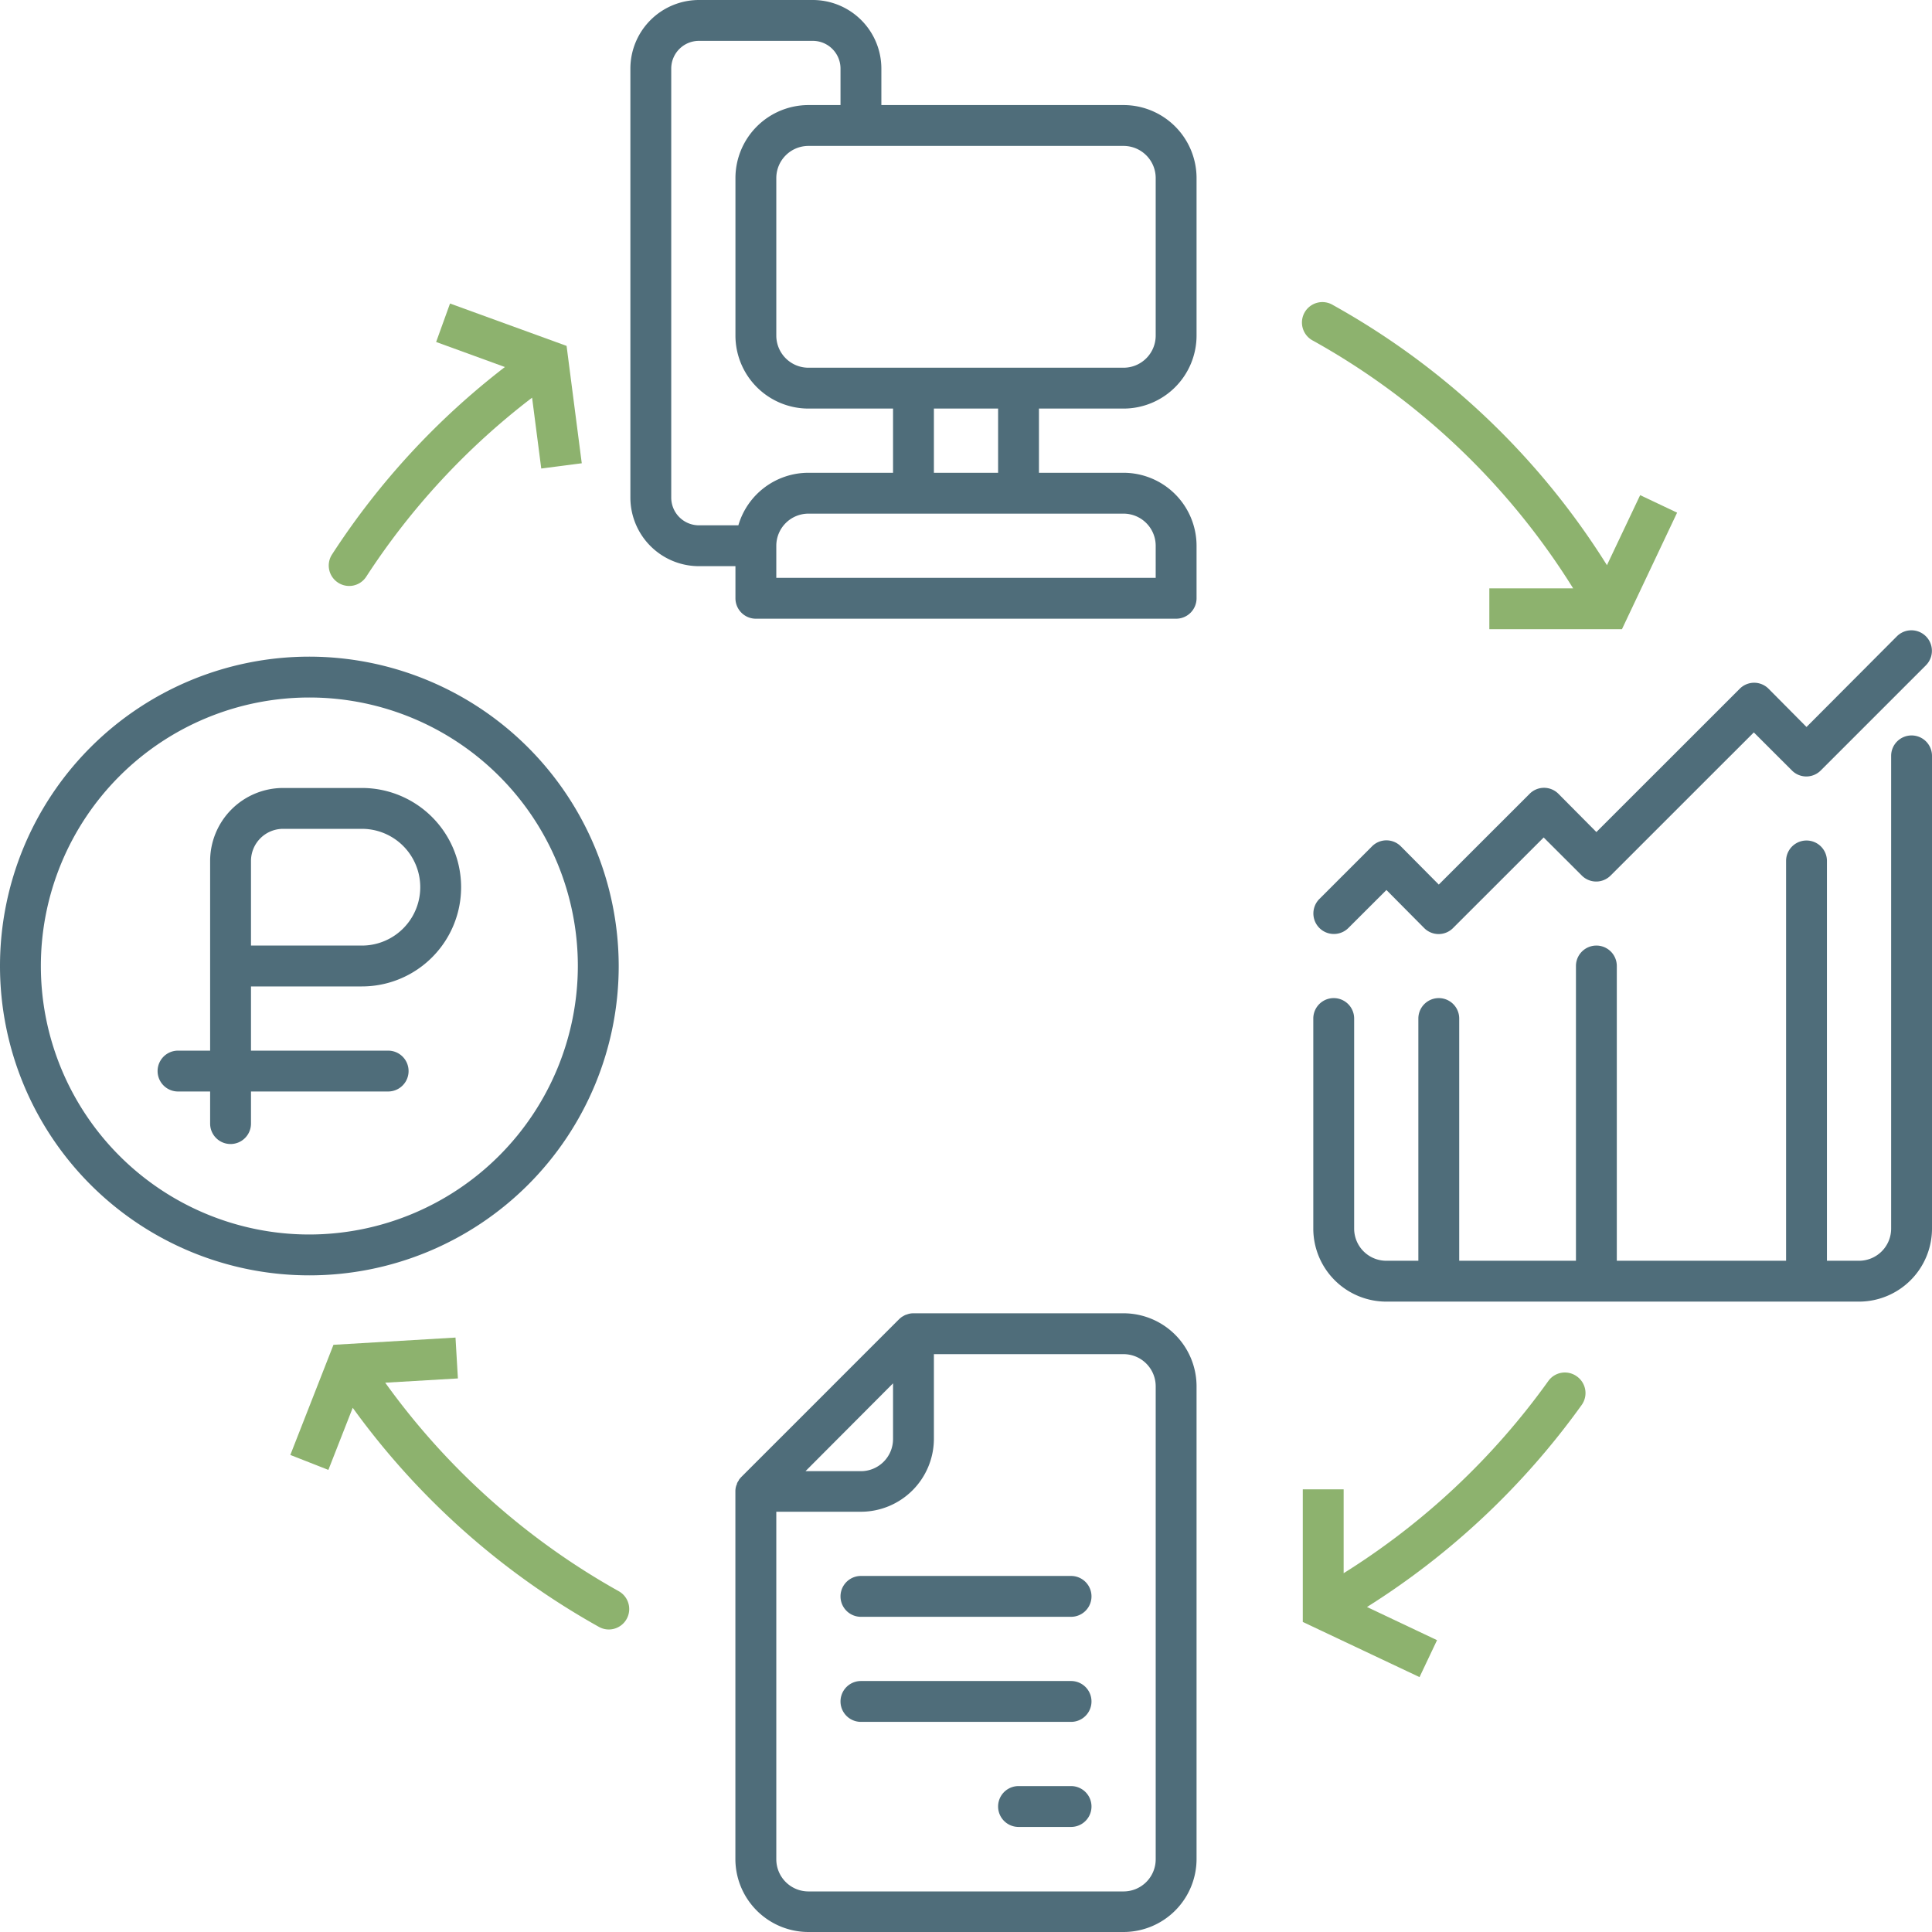 <?xml version="1.0" encoding="UTF-8"?> <svg xmlns="http://www.w3.org/2000/svg" viewBox="0 0 331 331"> <defs> <style>.cls-1{fill:#4f6d7a;}.cls-2{fill:#8db26e;}</style> </defs> <title>pr3_1</title> <g id="Слой_2" data-name="Слой 2"> <g id="Слой_2-2" data-name="Слой 2"> <path class="cls-1" d="M192.5,18H151V11.75A11.76,11.76,0,0,0,139.25,0h-19.5A11.76,11.76,0,0,0,108,11.75v73.5A11.76,11.76,0,0,0,119.75,97H126v5.5a3.5,3.5,0,0,0,3.5,3.5h72a3.5,3.5,0,0,0,3.5-3.5v-9A12.52,12.52,0,0,0,192.5,81H178V70h14.5A12.52,12.52,0,0,0,205,57.5v-27A12.52,12.52,0,0,0,192.5,18ZM115,85.25V11.75A4.75,4.75,0,0,1,119.75,7h19.5A4.75,4.75,0,0,1,144,11.75V18h-5.5A12.52,12.52,0,0,0,126,30.5v27A12.52,12.52,0,0,0,138.5,70H153V81H138.5a12.51,12.51,0,0,0-12,9h-6.76A4.75,4.75,0,0,1,115,85.25Zm83,8.25V99H133V93.5a5.51,5.51,0,0,1,5.5-5.5h54A5.51,5.51,0,0,1,198,93.5ZM171,81H160V70h11Zm27-23.5a5.51,5.51,0,0,1-5.5,5.5h-54a5.51,5.51,0,0,1-5.5-5.5v-27a5.51,5.51,0,0,1,5.5-5.5h54a5.51,5.51,0,0,1,5.5,5.5Z"></path> <path class="cls-1" d="M192.5,225h-36a3.17,3.17,0,0,0-.69.07,3.06,3.06,0,0,0-.43.13l-.23.07a3.55,3.55,0,0,0-.43.23l-.17.09a4.42,4.42,0,0,0-.53.44l-27,27a4.42,4.42,0,0,0-.44.53s0,.11-.09.17a3.55,3.55,0,0,0-.23.43c0,.08,0,.16-.07.23a3.06,3.06,0,0,0-.13.43,3.17,3.17,0,0,0-.07.69v63A12.52,12.52,0,0,0,138.5,331h54A12.52,12.52,0,0,0,205,318.5v-81A12.52,12.52,0,0,0,192.5,225ZM153,237v9.55a5.51,5.51,0,0,1-5.5,5.5H138Zm45,81.55a5.51,5.51,0,0,1-5.5,5.5h-54a5.51,5.51,0,0,1-5.5-5.5V259h14.5A12.52,12.52,0,0,0,160,246.5V232h32.5a5.51,5.51,0,0,1,5.5,5.5Z"></path> <path class="cls-1" d="M183.5,270h-36a3.5,3.5,0,0,0,0,7h36a3.5,3.5,0,0,0,0-7Z"></path> <path class="cls-1" d="M183.5,288h-36a3.5,3.5,0,0,0,0,7h36a3.5,3.5,0,0,0,0-7Z"></path> <path class="cls-1" d="M183.5,306h-9a3.5,3.5,0,0,0,0,7h9a3.5,3.5,0,0,0,0-7Z"></path> <path class="cls-1" d="M53,112.5a53,53,0,1,0,53,53A53.07,53.07,0,0,0,53,112.5Zm0,99a46,46,0,1,1,46-46A46.06,46.06,0,0,1,53,211.5Z"></path> <path class="cls-1" d="M62,135H48.5A12.52,12.52,0,0,0,36,147.5V180H30.5a3.5,3.5,0,0,0,0,7H36v5.5a3.5,3.5,0,0,0,7,0V187H66.5a3.5,3.5,0,0,0,0-7H43V169H62a17,17,0,0,0,0-34Zm0,27H43V147.5a5.51,5.51,0,0,1,5.5-5.5H62a10,10,0,0,1,0,20Z"></path> <path class="cls-1" d="M231,159l6.53-6.52L244,159a3.48,3.48,0,0,0,4.94,0l15.53-15.52L271,150a3.48,3.48,0,0,0,4.94,0l24.53-24.52L307,132a3.48,3.48,0,0,0,4.94,0l18-18A3.49,3.49,0,0,0,325,109L309.5,124.55,303,118a3.48,3.48,0,0,0-4.94,0L273.5,142.55,267,136a3.48,3.48,0,0,0-4.94,0L246.5,151.55,240,145a3.48,3.48,0,0,0-4.94,0l-9,9A3.49,3.49,0,0,0,231,159Z"></path> <path class="cls-1" d="M327.5,126a3.5,3.5,0,0,0-3.5,3.5v81a5.51,5.51,0,0,1-5.5,5.5H313V147.5a3.5,3.5,0,0,0-7,0V216H277V165.5a3.5,3.5,0,0,0-7,0V216H250V174.5a3.5,3.5,0,0,0-7,0V216h-5.5a5.51,5.51,0,0,1-5.5-5.5v-36a3.5,3.5,0,0,0-7,0v36A12.52,12.52,0,0,0,237.5,223h81A12.52,12.52,0,0,0,331,210.5v-81A3.5,3.5,0,0,0,327.5,126Z"></path> <path class="cls-2" d="M57.9,99.81a3.48,3.48,0,0,0,4.84-1A122.71,122.71,0,0,1,91.16,68.13l1.57,12.14,6.94-.9-2.6-20.11L77.1,52l-2.38,6.59L86.5,62.88A129.16,129.16,0,0,0,56.88,95,3.49,3.49,0,0,0,57.9,99.81Z"></path> <path class="cls-2" d="M270.14,235.8a3.49,3.49,0,0,0-4.88.81,123.9,123.9,0,0,1-35.06,32.92V255.16h-7v22.72l20,9.45,3-6.33-12-5.68A131.23,131.23,0,0,0,271,240.68,3.5,3.5,0,0,0,270.14,235.8Z"></path> <path class="cls-2" d="M106,272.61a123.43,123.43,0,0,1-40-35.72l12.45-.73-.41-7L57.13,230.4l-7.39,18.87,6.52,2.56,4.17-10.64a130.49,130.49,0,0,0,42.17,37.53,3.45,3.45,0,0,0,1.69.45,3.5,3.5,0,0,0,1.71-6.56Z"></path> <path class="cls-2" d="M287.33,87.83l-6.33-3-5.69,12A129.73,129.73,0,0,0,228.4,52.28a3.5,3.5,0,1,0-3.4,6.11,122.85,122.85,0,0,1,44.52,42.41H255.16v7h22.72Z"></path> </g> </g> </svg> 